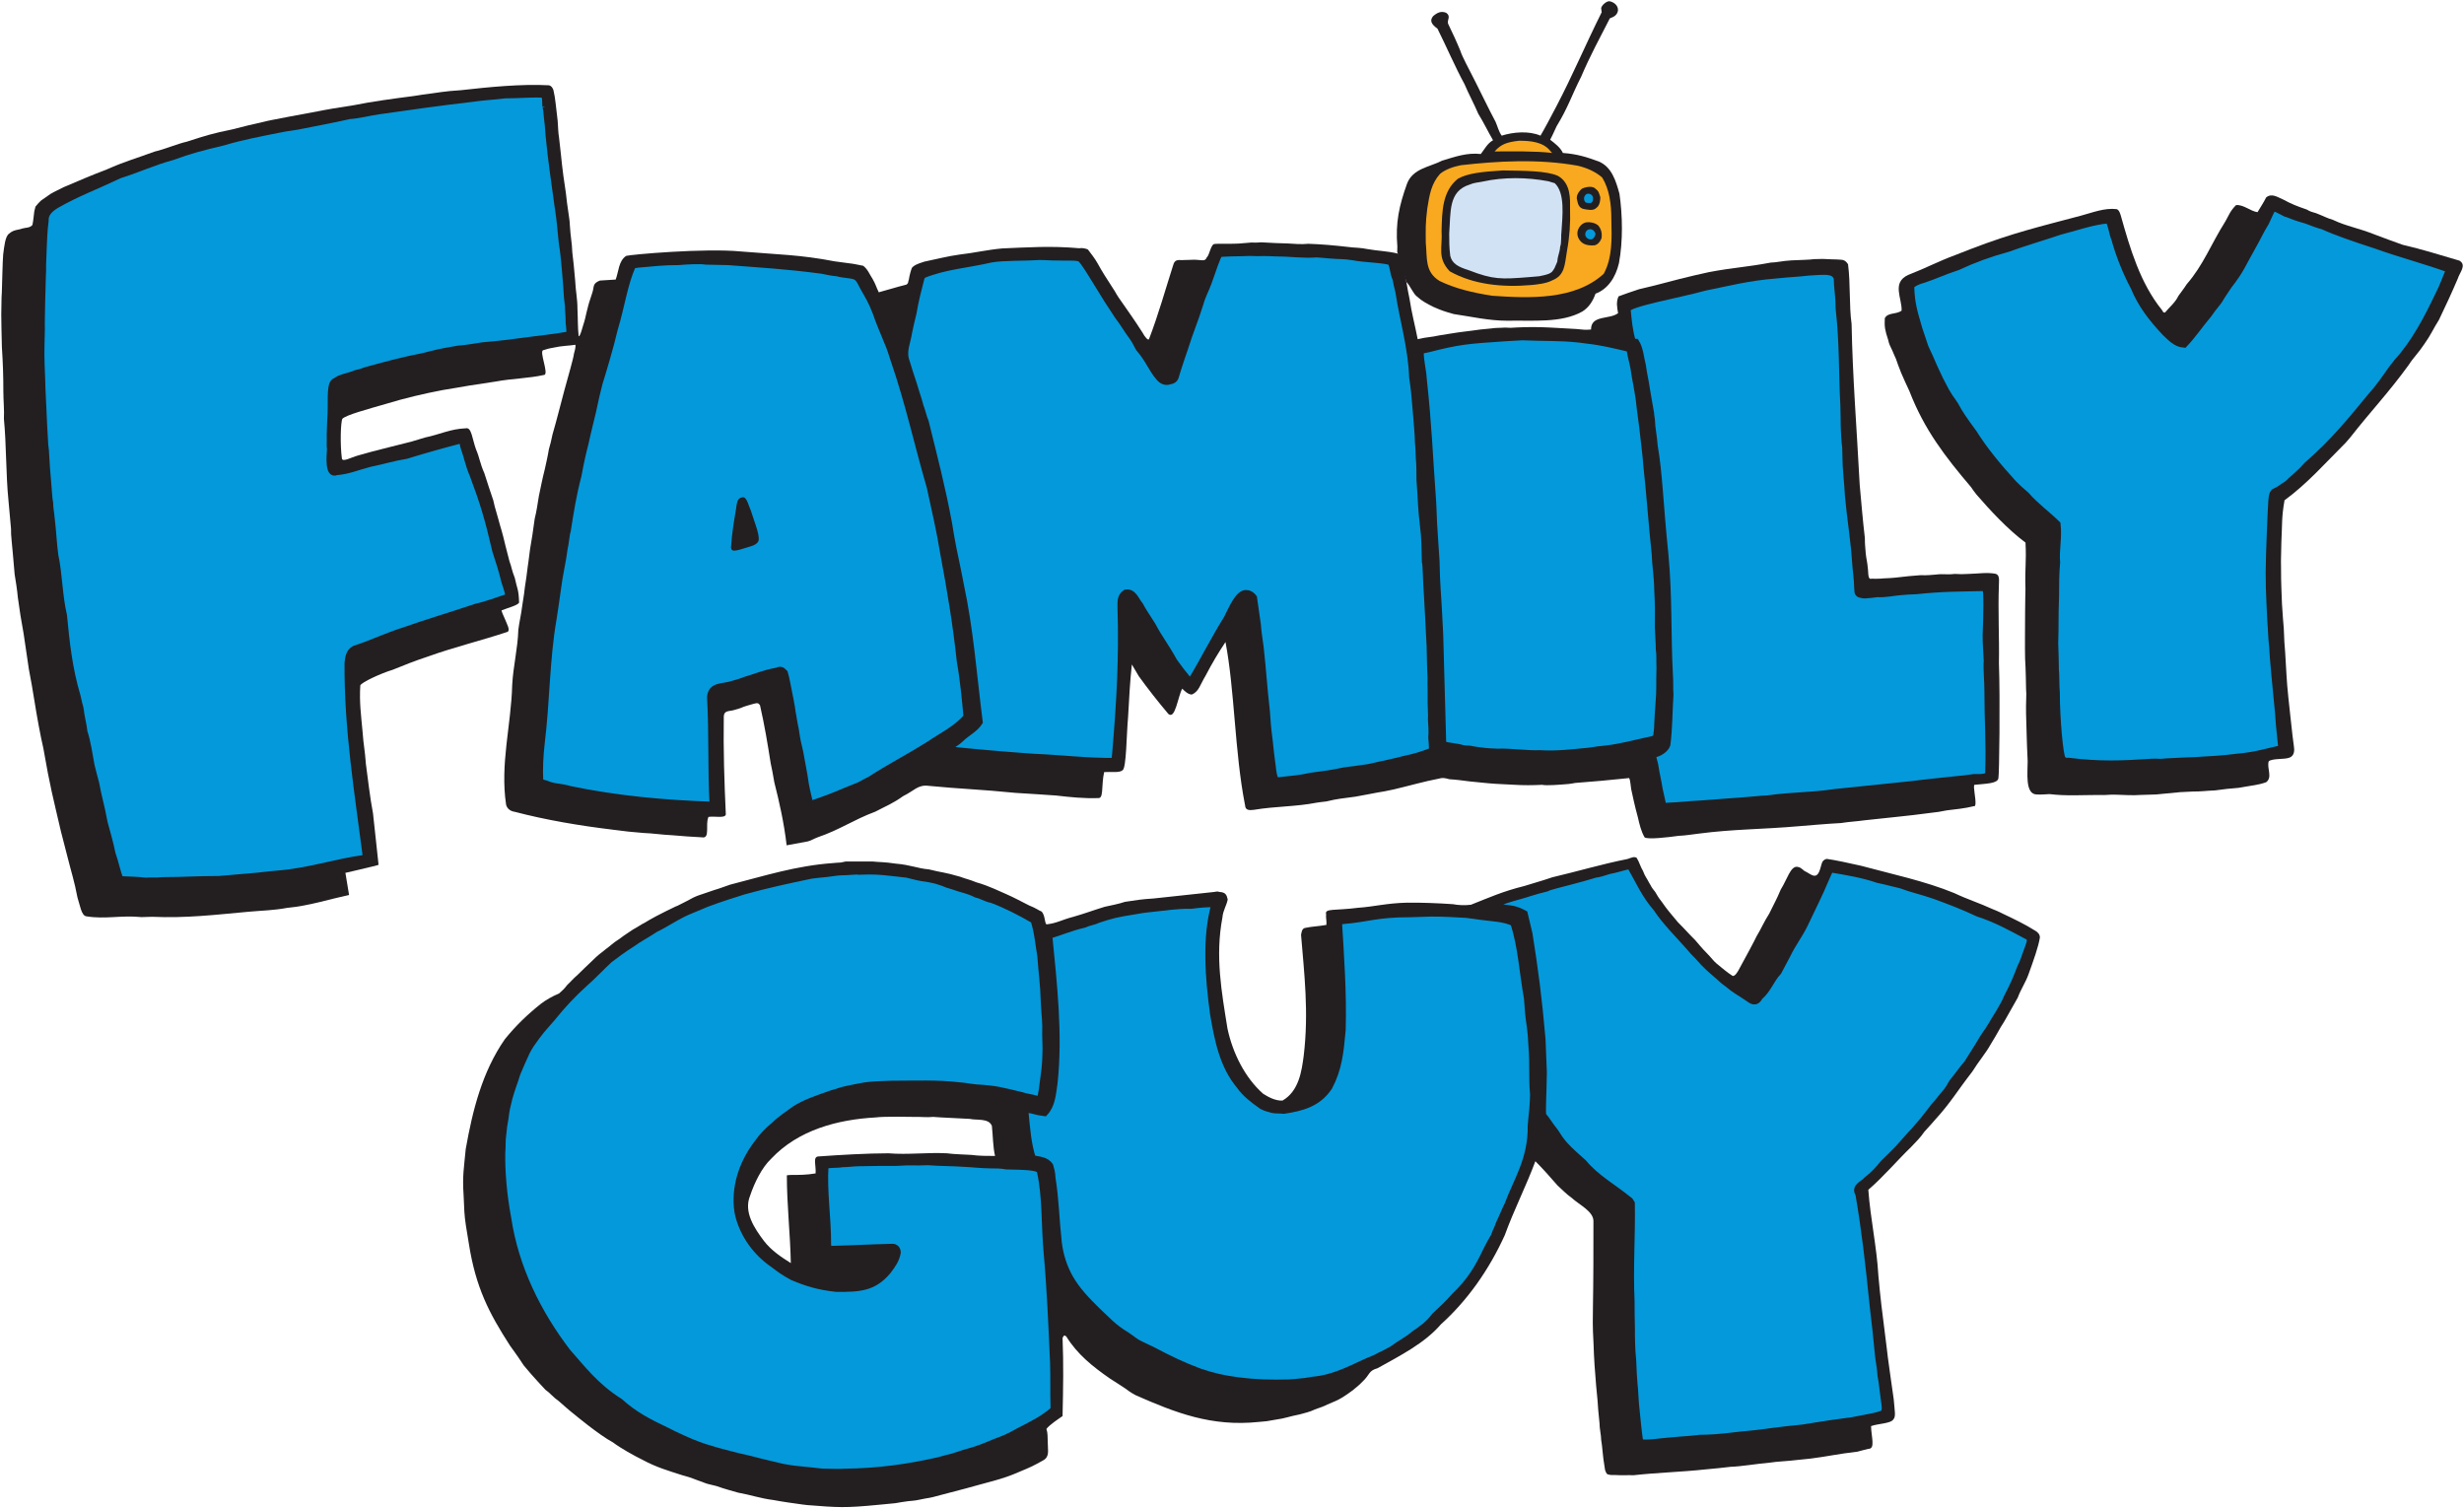 <svg height="612.143" width="1000" xmlns="http://www.w3.org/2000/svg"><path d="m0 0c-.128 1.104-.357 2.085-.583 2.983-.061.377-.124.68-.171.897-.145.917-.291 1.81-.507 2.753-.072.096-.105.123-.29.071-.224-.054-.164-.054-.345-.099l-.138-.045c-.239-.106-.224-.076-.45-.152-.211-.074-.492.007-.492-.332-.024-1.569.025-3.066.096-4.61-.026-.202-.53-.074-.821-.121-.168-.362.101-1.047-.315-.966-.409.022-.958.055-1.425.1-.408.015-.949.095-1.329.105-.579.048-.89.076-1.469.157-1.594.193-3.163.459-4.636.845-.192.023-.363.144-.41.338-.29 1.932.241 3.766.289 5.674.049.893.266 1.738.29 2.608.048.386.127.669.192 1.183.055.346.116.743.116.815.076.453.076.543.136.981 0 0 .06.406.111.836.095.579.13.749.22 1.442.091.362.136.693.197 1.072.075.347.166.829.287 1.297.047.217.134.589.188.922.068.239.113.406.171.7.217.747.334 1.245.562 2.091.166.603.452 1.602.452 1.723.023.097.096.314.071.435-.312-.05-.645-.045-1.038-.136-.272-.046-.314-.073-.482-.12-.211-.032.271-1.118.048-1.17-.749-.168-1.556-.174-2.293-.314-.822-.12-1.74-.265-2.537-.408-.892-.171-1.753-.372-2.679-.654-.853-.247-1.866-.518-2.052-.7-.085-.15-.114-1.236-.025-1.883.032-.184.409.042.773.145.725.218 2.246.577 2.512.652l.655.197c.7.144 1.191.407 1.932.436.27.061.301-.512.478-.994.17-.388.185-.665.396-1.133.166-.528.256-.784.423-1.283.045-.227.058-.252.226-.845.165-.614.165-.521.356-1.327 0 0 .123-.478.187-.726.092-.225.105-.421.248-.772.115-.54.185-.534.205-1.158.009-.133-.615-.29-.833-.387.048-.172.078-.202.139-.353.12-.301.286-.573.15-.661-1.229-.41-2.534-.724-3.741-1.159-.664-.218-1.148-.414-1.706-.64-.555-.168-1.464-.588-1.529-.737-.049-.82.035-1.376.11-2.219.045-.636.105-.801.155-1.498.097-.725.194-1.593.337-2.343.072-.724.191-1.691.263-2.438l-.165-.049-1.328-.314-.077-.015.173-1.048c-.99-.216-1.896-.515-2.933-.612-.654-.121-1.133-.121-1.823-.183-1.594-.144-2.933-.311-4.577-.239l-.498-.015c-.965.096-1.711-.109-2.603.036-.247.024-.308.538-.429.899-.145.773-.29 1.191-.483 1.962l-.303 1.178c-.385 1.666-.496 2.02-.829 3.925-.136.572-.318 1.583-.419 2.226-.11.669-.139.851-.267 1.52.002-.005-.174 1.171-.249 1.685-.166.965-.137.739-.272 1.704-.031.364-.106.816-.152 1.102-.135 1.648-.18 1.789-.171 2.149-.041.507-.1 1.065-.122 1.352-.121 1.183-.095 2.631-.215 3.863.023.386-.026.894-.026 1.279 0 .774-.021 1.354-.069 2.102-.015.83-.03 1.025-.03 1.554.015.362 0 .724.027 1.053.018.457.033 1.437.063 1.784.049.363.091.876.287.996.211.196.447.166.616.239.17.048.362.023.483.169.048.24.048.341.088.644l.056.225c.105.137.17.192.266.289l.444.31c.24.141.321.162.619.319.676.289 1.351.579 2.052.844.87.387 1.352.507 2.269.846.436.096 1.083.371 1.517.467.893.289 1.213.39 2.154.582.383.101 1.154.291 1.508.363.122.048 2.162.422 2.548.494.23.049.35.065.667.124.393.06.589.092 1.042.166.815.167 1.889.314 2.831.434l.413.064c.739.092 1.005.163 1.825.212 1.281.144 2.855.303 4.158.232.121-.025.195-.143.218-.241.097-.411.105-.715.198-1.44.018-.272.035-.667.059-.739.17-1.45.115-1.261.331-2.686.06-.633.182-1.238.182-1.449.042-.707.103-.83.122-1.358.047-.363.089-.801.135-1.328.024-.531.109-.851.109-1.358.023-.435.009-.848.056-1.283.061-.03.137.257.212.513.091.256.127.476.152.572.072.315.134.515.134.515.05.144.077.242.152.467.096.29-.006.423.355.567l.749.048c.145.388.134.879.495 1.12.182.061 3.706.378 5.446.209 1.714-.144 2.805-.151 4.424-.466l.669-.09c.242-.024.422-.071.689-.121.218-.168.302-.41.446-.627.157-.277.157-.358.29-.628.459.121.772.23 1.304.362.121.073.072.146.121.241.027.2.097.436.144.556.094.112.215.173.58.29.6.124 1.134.265 1.689.339.653.071 1.266.221 2.006.289 1.182.048 2.292.13 3.65.009.121.025.312-.011.409-.06.15-.195.335-.432.456-.65.233-.424.406-.686.82-1.328.098-.179.203-.345.488-.739.287-.422.348-.482.815-1.207.121-.227.271-.393.314-.323.46 1.207.75 2.269 1.136 3.476.09.377.332.243.498.272.226 0 .377.015.497.015.333 0 .529-.105.599.1.144.146.144.435.314.628.099.043.279.021.687.027.453 0 .61.012 1.132.061 0 0 .197-.016.45.009.651-.039.756-.039 1.255-.054.271-.016.642-.052.981-.016.653-.025 1.102-.06 2.085-.172 0 0 .482-.024.676-.073.532-.096.967-.096 1.472-.218l.158-.216c.181-.574.316-1.599.399-1.931.096-.652.265-1.28.386-1.908.226.052.377.082.754.128.074.023.409.074.693.12.726.12.779.104 1.524.211l.47.046c.362.047.357.02.694.045.242-.016.287-.016.549.005.483.025 1.015.025 1.522 0 .584-.036.75-.036 1.302-.072.323-.024.383-.055.7-.024 0 .701.869.459 1.282.773-.05.289-.099.53.022.797.339.119.523.195.965.336 1.065.243 1.599.418 2.636.659l.68.152c1.135.216 1.768.234 2.926.452.243 0 .58.085.982.105.363.015.963.033 1.059.058.285.003.359.017.653 0 .176-.012.312-.012.387-.012.271-.031.41.036.579-.23.121-.941.047-1.979.168-2.825.049-2.558.242-4.902.385-7.629.088-.966.147-1.69.244-2.511-.003-.325.026-.461.042-.735.022-.24.074-.377.105-.754.016-.406.057-.464.166-.437.135 0 .38-.009.572.016.454.015.665.045 1.193.105l.543.045c.132 0 .257-.016.741.03.386.048.503-.018.889.031.302-.016.332-.016.664 0 .498.015.855.081 1.266.008.215-.048.168-.314.168-.482-.05-1.353.023-2.512 0-3.743.061-1.714.016-5.289-.024-5.456-.036-.257-.579-.257-1.134-.314-.079-.063.071-.628.047-.918l-.021-.082c-.558-.136-.89-.15-1.343-.211-.362-.075-.407-.075-.761-.118-1.125-.154-2.055-.228-3.116-.35-.424-.06-.664-.06-1.134-.132-.554-.025-1.954-.146-1.954-.146-1.819-.159-3.11-.137-4.775-.354-.377-.045-.635-.093-.947-.104-.508-.072-1.483-.184-1.618-.072-.169.29-.245.631-.317.944-.172.627-.227.936-.319 1.344-.045.348-.058.573-.15.513-.916-.097-1.587-.155-2.503-.226-.229-.046-.379-.06-.651-.076 0 0-.72-.061-.914-.012-.46-.024-.892-.024-1.279 0-.417.028-.603.023-.918.047-.41.025-.752.07-1.25.116-.386.048-.561.077-.947.102-.229.063-.319.079-.507.025-.651-.122-1.401-.339-2.124-.508-.375-.086-.512-.103-.768-.147-.361-.062-.603-.122-1.041-.195-.675-.098-.786-.084-1.387-.228-.182-.015-.227-.031-.451-.057-.99-.194-1.956-.169-2.97-.338-.047 0-.265-.049-.362.047-.072.073-.047.145-.072.218-.484 2.488-.484 5.432-.917 7.679-.339-.507-.616-.97-.948-1.603-.258-.423-.308-.74-.646-.884-.184.009-.335.16-.456.28-.212-.408-.332-1.479-.655-1.198-.507.604-.965 1.183-1.4 1.787l-.329.557c-.091-.844-.12-1.463-.179-2.49-.078-.859-.078-2.399-.258-2.518-.152-.137-.539-.064-.875-.089-.073-.313-.073-.652-.098-.917-.023-.234-.068-.323-.193-.314-.676-.025-1.352.048-1.979.121-.704.052-.991.065-1.925.125-1.661.167-2.64.188-4.113.333-.506.072-.702-.242-1.206-.483-.506-.361-.809-.468-1.322-.739-1.038-.386-1.672-.854-2.735-1.216-.177-.067-.346-.17-.465-.193z" fill="#231f20" transform="matrix(8.57 0 0 -8.57 319.251 343.056)"/><path d="m0 0c.047-.144.045-.229.072-.506.033-.266.049-.388.078-.839.121-1.28.261-2.107.429-3.386 0 0 .069-.417.114-.87.033-.392.104-1.062.127-1.135.056-.405.071-.676.101-.963 0 0 .045-.543.069-.823.02-.474.036-.553.081-.943 0-.27.032-.391.032-.768.029-.272.074-.575-.041-.583-.806-.142-1.378-.187-2.132-.292-.75-.097-1.013-.137-1.924-.216-.582-.086-.673-.116-1.186-.161-.857-.149-.963-.176-1.615-.345-.99-.193-1.509-.336-2.732-.668-.256-.106-.352-.103-.497-.15-.289-.122-.423-.122-.74-.243l-.256-.15c-.222-.186-.106-1.087-.169-1.783-.012-.36-.012-.435-.024-.725.012-.313-.014-.482.012-.675-.026-.363-.09-1.238.278-1.064.579.05.929.218 1.569.388.604.12 1.135.289 1.74.385.868.266 1.712.506 2.558.724.103.02.135-.102.161-.268.05-.193.122-.347.199-.649.073-.257.163-.54.235-.684.507-1.353.73-2.092 1.091-3.647.197-.618.258-.77.437-1.479.077-.24.244-.693.147-.71-.508-.168-1.015-.361-1.546-.482-1.063-.361-2.294-.725-3.38-1.109-.846-.267-1.52-.606-2.343-.87-.241-.122-.289-.386-.314-.653-.024-3.138.486-6.224.874-9.244l-.052-.002c-1.522-.218-2.662-.631-4.159-.752-.198-.019-.624-.053-.911-.095-.749-.071-1.217-.101-1.865-.161-1.039 0-1.709-.054-2.675-.054-.345-.038-.531 0-.796-.025-.362.048-.773.048-1.207.072-.147.337-.242.851-.378 1.212-.137.652-.242.968-.377 1.48-.157.848-.272 1.162-.403 1.872-.111.393-.14.543-.218.845-.097.506-.17 1.087-.339 1.592-.021.218-.052.339-.097.581-.072.313-.049.459-.145.748l-.081.352c-.387 1.305-.522 2.546-.643 3.825-.218.918-.218 1.955-.41 2.849-.072.507-.094 1.1-.169 1.715-.031.365-.076.5-.076.757-.047.193-.066.743-.09.936-.073.774-.052.672-.101 1.372-.005.272-.05.408-.05.605-.048.797-.046.799-.075 1.478 0 .097-.061 1.103-.061 1.464-.049 1.19-.045 1.116-.016 2.369-.011.374.014.946.016 1.389.014.345.015.543.029 1.071.016.226.016.377.014.63l.032.849c.024.386.015.634.087 1.205-.023.361.242.579.509.747 1.013.579 1.804.855 3.011 1.428.996.317 1.554.603 2.491.86.835.305 1.447.469 2.412.695.907.272 1.742.422 2.563.59.306.059.517.104.96.162 1.087.218 1.369.258 2.454.5.467.029.876.151 1.44.232 1.497.217 2.897.411 4.346.58.658.093.96.093 1.592.17.654 0 1.435.074 1.861.023.072-.17.056-.234.072-.58" fill="#0499db" transform="matrix(8.57 0 0 -8.57 221.528 43.284)"/><path d="m0 0c.047-.144.045-.229.072-.506.033-.266.049-.388.078-.839.121-1.28.261-2.107.429-3.386 0 0 .069-.417.114-.87.033-.392.104-1.062.127-1.135.056-.405.071-.676.101-.963 0 0 .045-.543.069-.823.02-.474.036-.553.081-.943 0-.27.032-.391.032-.768.029-.272.074-.575-.041-.583-.806-.142-1.378-.187-2.132-.292-.75-.097-1.013-.137-1.924-.216-.582-.086-.673-.116-1.186-.161-.857-.149-.963-.176-1.615-.345-.99-.193-1.509-.336-2.732-.668-.256-.106-.352-.103-.497-.15-.289-.122-.423-.122-.74-.243l-.256-.15c-.222-.186-.106-1.087-.169-1.783-.012-.36-.012-.435-.024-.725.012-.313-.014-.482.012-.675-.026-.363-.09-1.238.278-1.064.579.05.929.218 1.569.388.604.12 1.135.289 1.74.385.868.266 1.712.506 2.558.724.103.02.135-.102.161-.268.05-.193.122-.347.199-.649.073-.257.163-.54.235-.684.507-1.353.73-2.092 1.091-3.647.197-.618.258-.77.437-1.479.077-.24.244-.693.147-.71-.508-.168-1.015-.361-1.546-.482-1.063-.361-2.294-.725-3.38-1.109-.846-.267-1.52-.606-2.343-.87-.241-.122-.289-.386-.314-.653-.024-3.138.486-6.224.874-9.244l-.052-.002c-1.522-.218-2.662-.631-4.159-.752-.198-.019-.624-.053-.911-.095-.749-.071-1.217-.101-1.865-.161-1.039 0-1.709-.054-2.675-.054-.345-.038-.531 0-.796-.025-.362.048-.773.048-1.207.072-.147.337-.242.851-.378 1.212-.137.652-.242.968-.377 1.48-.157.848-.272 1.162-.403 1.872-.111.393-.14.543-.218.845-.097.506-.17 1.087-.339 1.592-.021.218-.052.339-.097.581-.072.313-.049.459-.145.748l-.081.352c-.387 1.305-.522 2.546-.643 3.825-.218.918-.218 1.955-.41 2.849-.072.507-.094 1.1-.169 1.715-.031.365-.076.5-.076.757-.047.193-.066.743-.09.936-.073.774-.052.672-.101 1.372-.005.272-.05.408-.05.605-.048.797-.046.799-.075 1.478 0 .097-.061 1.103-.061 1.464-.049 1.19-.045 1.116-.016 2.369-.011.374.014.946.016 1.389.014.345.015.543.029 1.071.016.226.016.377.014.63l.032.849c.024.386.015.634.087 1.205-.023.361.242.579.509.747 1.013.579 1.804.855 3.011 1.428.996.317 1.554.603 2.491.86.835.305 1.447.469 2.412.695.907.272 1.742.422 2.563.59.306.059.517.104.96.162 1.087.218 1.369.258 2.454.5.467.029.876.151 1.44.232 1.497.217 2.897.411 4.346.58.658.093.96.093 1.592.17.654 0 1.435.074 1.861.023.072-.17.056-.234.072-.58z" fill="none" stroke="#231f20" stroke-width=".329" transform="matrix(8.57 0 0 -8.57 221.528 43.284)"/><path d="m0 0c.144-.1.289-.122.436-.171.342-.133.525-.238.793-.314.667-.317 1.15-.362 2.055-.723.543-.197.821-.314 1.254-.46.943-.217 1.794-.492 2.681-.748.365-.211 0-.58-.073-.846-.289-.676-.579-1.302-.893-1.955-.298-.473-.374-.7-.7-1.158-.276-.418-.53-.653-.725-.968-.94-1.303-1.825-2.226-2.767-3.433l-.225-.261c-.942-.941-1.836-1.955-2.898-2.728-.146-.821-.105-1.131-.15-1.99 0-.332-.029-.885-.016-1.118 0-1.025.03-1.176.045-1.796.016-.301.03-.467.049-.72.072-.698.028-.773.102-1.574.06-.891.06-1.281.15-2.128.073-.737.121-1.07.197-1.809.014-.181.075-.499.081-.67-.006-.463-.383-.418-.729-.448-.243-.015-.409-.044-.479-.109-.096-.337.194-.748-.119-.989-.41-.145-.61-.139-1.303-.266-.339-.025-.797-.072-1.112-.121-.534-.024-.626-.055-1.077-.055l-.575-.028c-.507-.05-.588-.06-1.148-.11-.344-.012-.405-.012-.773-.024-.242-.023-.764-.004-1.082.012-.422.017-.422-.03-.875-.012-.77 0-1.511-.055-2.308.041-.255-.012-.406-.029-.613-.017-.565.005-.426 1.059-.429 1.573-.055 1.177-.042 1.276-.076 2.263-.013.574.031.86 0 1.163 0 0-.013.98-.045 1.418-.015.512 0 1.66 0 2.233 0 .406.016 1.071.016 1.071-.031 1.102.052 1.242.003 2.206-.845.628-1.691 1.547-2.317 2.27-.13.157-.162.218-.267.363-1.23 1.448-2.211 2.723-2.911 4.533-.166.347-.256.558-.395.874-.164.423-.148.377-.243.654-.071.177-.102.207-.168.386-.114.245-.159.305-.206.53-.144.434-.18.604-.157 1.014.145.29.556.17.797.363.024.58-.484 1.327.313 1.689.869.338 1.402.635 2.247.948l.739.288c1.961.754 3.268 1.058 5.176 1.565.554.146 1.135.387 1.715.313.121-.046.168-.239.192-.313.434-1.545.918-3.187 1.931-4.442.085-.097.04-.142.159-.142.196.241.494.48.638.794.087.127.27.353.391.549.797.918 1.131 1.865 1.831 2.976.188.328.219.48.508.772.361.025.675-.289 1.014-.337.144.24.289.458.41.699.265.217.537.011.797-.096.418-.225.66-.318 1.134-.481" fill="#231f20" transform="matrix(8.57 0 0 -8.57 936.262 85.064)"/><path d="m0 0c.433-.168.59-.233 1.025-.354.256-.105.664-.247.787-.271.632-.288 1.469-.576 2.534-.922 1.135-.408 2.341-.723 3.476-1.133-.193-.435-.314-.821-.532-1.232-.529-1.111-1.134-2.27-1.955-3.163-.085-.099-.085-.13-.192-.241-.315-.434-.629-.917-.966-1.281-1.015-1.229-1.802-2.226-3.107-3.361-.145-.169-.299-.322-.466-.468l-.171-.154c-.193-.145-.162-.207-.478-.389-.226-.166-.271-.181-.453-.271-.122-.133-.106-.439-.167-1.66l-.045-1.253c-.045-1.327 0-1.901.057-3.163.049-.564.022-.588.093-1.289.014-.422.167-1.991.221-2.525.052-.538.068-.674.097-1.141 0 0 .045-.483.096-.936.025-.182-.025-.146-.072-.192-.339-.074-.651-.147-.94-.218-.216-.059-.802-.149-1.06-.164-.878-.106-1.057-.106-2.067-.166l-.303-.009c-.411-.024-.584-.032-1.026-.051-.296-.041-.408 0-.664-.015-1.449-.097-2.49-.136-3.94.045-.179-.015-.285.03-.309.118-.113.109-.279 1.874-.279 3.126-.029.243-.02.981-.045 1.102 0 .272-.015.83-.031 1.236.031 1.028 0 1.133.04 2.239 0 .554 0 1.013.05 1.593-.05.627.097 1.159.022 1.811-.435.434-1.012.845-1.472 1.375-.299.258-.42.363-.604.556-.725.797-1.351 1.546-1.883 2.39-.135.178-.528.721-.709 1.024-.265.507-.324.476-.588.935-.099.185-.227.423-.287.544 0 0-.183.392-.289.617-.168.388-.223.514-.421.937-.137.393-.182.559-.288.859-.215.749-.363 1.168-.388 1.99-.033.109.252.275.599.365.581.193.892.361 1.623.601.773.362 1.487.622 2.362.862.603.227 2.053.665 2.475.815.784.197 1.513.472 2.308.543.145-.217.171-.602.292-.893.218-.797.554-1.618.915-2.293.34-.822.822-1.449 1.476-2.149.239-.218.504-.532.892-.555.434.458.667.835 1.158 1.423.247.363.418.528.508.677.148.26.362.547.433.667.604.774.66 1.029 1.118 1.826.227.393.393.77.646 1.177.139.286.229.528.337.677.151.018.241-.059.557-.218" fill="#0499db" transform="matrix(8.57 0 0 -8.57 927.164 86.32)"/><path d="m0 0c.433-.168.59-.233 1.025-.354.256-.105.664-.247.787-.271.632-.288 1.469-.576 2.534-.922 1.135-.408 2.341-.723 3.476-1.133-.193-.435-.314-.821-.532-1.232-.529-1.111-1.134-2.27-1.955-3.163-.085-.099-.085-.13-.192-.241-.315-.434-.629-.917-.966-1.281-1.015-1.229-1.802-2.226-3.107-3.361-.145-.169-.299-.322-.466-.468l-.171-.154c-.193-.145-.162-.207-.478-.389-.226-.166-.271-.181-.453-.271-.122-.133-.106-.439-.167-1.66l-.045-1.253c-.045-1.327 0-1.901.057-3.163.049-.564.022-.588.093-1.289.014-.422.167-1.991.221-2.525.052-.538.068-.674.097-1.141 0 0 .045-.483.096-.936.025-.182-.025-.146-.072-.192-.339-.074-.651-.147-.94-.218-.216-.059-.802-.149-1.06-.164-.878-.106-1.057-.106-2.067-.166l-.303-.009c-.411-.024-.584-.032-1.026-.051-.296-.041-.408 0-.664-.015-1.449-.097-2.49-.136-3.94.045-.179-.015-.285.03-.309.118-.113.109-.279 1.874-.279 3.126-.029.243-.02.981-.045 1.102 0 .272-.015.83-.031 1.236.031 1.028 0 1.133.04 2.239 0 .554 0 1.013.05 1.593-.05.627.097 1.159.022 1.811-.435.434-1.012.845-1.472 1.375-.299.258-.42.363-.604.556-.725.797-1.351 1.546-1.883 2.39-.135.178-.528.721-.709 1.024-.265.507-.324.476-.588.935-.099.185-.227.423-.287.544 0 0-.183.392-.289.617-.168.388-.223.514-.421.937-.137.393-.182.559-.288.859-.215.749-.363 1.168-.388 1.99-.033.109.252.275.599.365.581.193.892.361 1.623.601.773.362 1.487.622 2.362.862.603.227 2.053.665 2.475.815.784.197 1.513.472 2.308.543.145-.217.171-.602.292-.893.218-.797.554-1.618.915-2.293.34-.822.822-1.449 1.476-2.149.239-.218.504-.532.892-.555.434.458.667.835 1.158 1.423.247.363.418.528.508.677.148.26.362.547.433.667.604.774.66 1.029 1.118 1.826.227.393.393.77.646 1.177.139.286.229.528.337.677.151.018.241-.059.557-.218z" fill="none" stroke="#231f20" stroke-width=".329" transform="matrix(8.57 0 0 -8.57 927.164 86.32)"/><path d="m0 0c.7 0 1.21-.094 1.888-.045.096 0 .361-.03.631-.051.423-.04.655-.011 1.088-.085.514-.105 1.6-.12 1.809-.252.144-.364.083-.465.23-.803.044-.227.06-.332.131-.598.194-1.305.604-2.632.652-4.057.092-.582.092-.748.152-1.368.029-.391.061-.754.09-1.099.016-.303.029-.303.029-.559.031-.332.031-.424.043-.765.033-.368.033-.654.033-1.047.073-.99.061-1.349.182-2.338.047-.29.063-1.012.074-1.555.05-.12.047-1.041.099-1.604.022-.433.067-1.172.098-1.867.023-.434.037-.531.045-1.298 0-.241.016-.437.026-.721.004-.289-.01-.35.004-.62v-.544c0-.272.031-.575.015-.801.016-.301.043-.564.016-.874 0-.121.061-.518.012-.638-.579-.217-.752-.268-1.369-.404-.393-.106-.586-.136-.892-.212-.267-.045-.512-.12-.77-.166-.193-.023-.709-.106-1.115-.15-.676-.144-.885-.16-1.585-.256-.556-.121-.846-.136-1.509-.211-.166-.031-.166 0-.197.071-.12.267-.105.532-.168.918-.073.534-.086.824-.133 1.139-.046.34-.076.754-.105 1.175-.146 1.28-.149 1.694-.294 3.022-.068.511-.099.631-.13 1.053-.072.532-.11.758-.184 1.288-.072.096-.194.194-.315.194-.391.073-.718-.768-.934-1.18-.664-1.071-1.117-2.007-1.721-2.997-.072-.024-.135.1-.271.266-.238.283-.301.393-.528.693-.453.815-.664 1.028-1.025 1.706-.246.383-.228.362-.396.619-.119.18-.074.135-.194.337-.193.218-.313.653-.677.58-.24-.168-.217-.41-.217-.676.073-2.414-.041-4.422-.252-6.911l-.037-.381c-1.256-.023-2.584.145-3.84.193-1.4.098-2.776.217-4.152.363.17.168.482.314.676.507.29.29.676.458.893.797-.29 2.294-.434 4.346-.893 6.495l-.117.597c-.169.798-.318 1.498-.438 2.294-.339 1.81-.675 3.071-1.11 4.835-.097.217-.151.507-.247.748-.07.256-.092.333-.182.604-.193.652-.272.822-.465 1.472-.193.508.027.867.121 1.474.072.313.103.495.194.84.096.581.24 1.138.385 1.695l.073.12c1.062.434 2.102.486 3.238.752.604.105 1.567.069 2.291.118.305.002.502-.027.941-.024.36-.019.737.026.965-.049.164-.045.692-.98 1.326-1.991.166-.243.302-.469.484-.74.314-.41.363-.552.702-1.011.157-.227.173-.301.293-.512.509-.6.595-.97.962-1.396.121-.144.291-.241.484-.169.314.048.259.206.38.538.105.317.182.573.332.995.265.846.471 1.292.736 2.137.097.363.265.652.386.99.206.555.418 1.264.532 1.353.081.064.966.047 1.449.072.459-.025.681.015 1.272-.025" fill="#0499db" transform="matrix(8.57 0 0 -8.57 518.203 102.674)"/><path d="m0 0c.7 0 1.21-.094 1.888-.045.096 0 .361-.03.631-.051.423-.04.655-.011 1.088-.085.514-.105 1.6-.12 1.809-.252.144-.364.083-.465.23-.803.044-.227.06-.332.131-.598.194-1.305.604-2.632.652-4.057.092-.582.092-.748.152-1.368.029-.391.061-.754.09-1.099.016-.303.029-.303.029-.559.031-.332.031-.424.043-.765.033-.368.033-.654.033-1.047.073-.99.061-1.349.182-2.338.047-.29.063-1.012.074-1.555.05-.12.047-1.041.099-1.604.022-.433.067-1.172.098-1.867.023-.434.037-.531.045-1.298 0-.241.016-.437.026-.721.004-.289-.01-.35.004-.62v-.544c0-.272.031-.575.015-.801.016-.301.043-.564.016-.874 0-.121.061-.518.012-.638-.579-.217-.752-.268-1.369-.404-.393-.106-.586-.136-.892-.212-.267-.045-.512-.12-.77-.166-.193-.023-.709-.106-1.115-.15-.676-.144-.885-.16-1.585-.256-.556-.121-.846-.136-1.509-.211-.166-.031-.166 0-.197.071-.12.267-.105.532-.168.918-.073.534-.086.824-.133 1.139-.046.34-.076.754-.105 1.175-.146 1.28-.149 1.694-.294 3.022-.068.511-.099.631-.13 1.053-.072.532-.11.758-.184 1.288-.072.096-.194.194-.315.194-.391.073-.718-.768-.934-1.18-.664-1.071-1.117-2.007-1.721-2.997-.072-.024-.135.1-.271.266-.238.283-.301.393-.528.693-.453.815-.664 1.028-1.025 1.706-.246.383-.228.362-.396.619-.119.18-.074.135-.194.337-.193.218-.313.653-.677.58-.24-.168-.217-.41-.217-.676.073-2.414-.041-4.422-.252-6.911l-.037-.381c-1.256-.023-2.584.145-3.84.193-1.4.098-2.776.217-4.152.363.17.168.482.314.676.507.29.29.676.458.893.797-.29 2.294-.434 4.346-.893 6.495l-.117.597c-.169.798-.318 1.498-.438 2.294-.339 1.81-.675 3.071-1.11 4.835-.097.217-.151.507-.247.748-.07.256-.092.333-.182.604-.193.652-.272.822-.465 1.472-.193.508.027.867.121 1.474.072.313.103.495.194.84.096.581.24 1.138.385 1.695l.073.12c1.062.434 2.102.486 3.238.752.604.105 1.567.069 2.291.118.305.002.502-.027.941-.024.36-.019.737.026.965-.049.164-.045.692-.98 1.326-1.991.166-.243.302-.469.484-.74.314-.41.363-.552.702-1.011.157-.227.173-.301.293-.512.509-.6.595-.97.962-1.396.121-.144.291-.241.484-.169.314.048.259.206.38.538.105.317.182.573.332.995.265.846.471 1.292.736 2.137.097.363.265.652.386.99.206.555.418 1.264.532 1.353.081.064.966.047 1.449.072.459-.025.681.015 1.272-.025z" fill="none" stroke="#231f20" stroke-width=".329" transform="matrix(8.57 0 0 -8.57 518.203 102.674)"/><path d="m0 0c1.544-.121 2.704-.178 4.441-.41.218-.048.459-.098.726-.121.144-.048.31-.06.479-.084.518-.061.499-.121.775-.64.218-.386.357-.597.568-1.141.182-.529.301-.785.568-1.442.157-.368.141-.385.29-.822.7-2.027 1.104-3.929 1.708-6.005.241-1.133.452-1.978.648-3.185.315-1.689.588-3.292.781-5.103.147-.797.243-1.812.315-2.609-.532-.602-1.183-.892-1.812-1.327-1.094-.679-1.804-1.026-2.785-1.66-.241-.108-.473-.271-.642-.319-.656-.253-1.048-.451-1.715-.677l-.483-.169c-.145.628-.187.716-.282 1.392-.06.301-.121.693-.2 1.094-.088.369-.137.556-.209 1.064-.075.331-.127.741-.15.814-.058.448-.045.257-.101.61-.11.537-.202 1.066-.265 1.255-.096.074-.117.203-.361.096-.691-.134-.935-.27-1.497-.433-.281-.109-.436-.145-.605-.193-.446-.157-.989-.025-1.039-.604.097-1.665.025-3.429.121-5.119-2.34.073-4.611.29-6.807.749-.363.121-.75.09-1.112.26-.096.023-.265.054-.289.174-.027.534 0 1.135.072 1.763.243 1.98.226 3.962.564 5.895.091.602.136.888.208 1.42.074.629.242 1.304.315 1.909.047.143.096.723.145.82.144.917.268 1.709.51 2.626.105.588.214 1.068.334 1.527.05.265.359 1.521.359 1.521.09.443.211.967.302 1.312.141.448.531 1.737.725 2.581.332 1.086.451 2.094.86 3.012.06.036.169.025.241.048.754.064 1.192.124 1.946.124.348.03 1 .07 1.29.021z" fill="#0499db" transform="matrix(8.57 0 0 -8.57 295.615 106.19)"/><path d="m0 0c1.544-.121 2.704-.178 4.441-.41.218-.048.459-.098.726-.121.144-.048.31-.06.479-.084.518-.061.499-.121.775-.64.218-.386.357-.597.568-1.141.182-.529.301-.785.568-1.442.157-.368.141-.385.29-.822.7-2.027 1.104-3.929 1.708-6.005.241-1.133.452-1.978.648-3.185.315-1.689.588-3.292.781-5.103.147-.797.243-1.812.315-2.609-.532-.602-1.183-.892-1.812-1.327-1.094-.679-1.804-1.026-2.785-1.66-.241-.108-.473-.271-.642-.319-.656-.253-1.048-.451-1.715-.677l-.483-.169c-.145.628-.187.716-.282 1.392-.06.301-.121.693-.2 1.094-.088.369-.137.556-.209 1.064-.075.331-.127.741-.15.814-.058.448-.045.257-.101.61-.11.537-.202 1.066-.265 1.255-.096.074-.117.203-.361.096-.691-.134-.935-.27-1.497-.433-.281-.109-.436-.145-.605-.193-.446-.157-.989-.025-1.039-.604.097-1.665.025-3.429.121-5.119-2.34.073-4.611.29-6.807.749-.363.121-.75.09-1.112.26-.096.023-.265.054-.289.174-.027.534 0 1.135.072 1.763.243 1.98.226 3.962.564 5.895.091.602.136.888.208 1.42.074.629.242 1.304.315 1.909.047.143.096.723.145.82.144.917.268 1.709.51 2.626.105.588.214 1.068.334 1.527.05.265.359 1.521.359 1.521.09.443.211.967.302 1.312.141.448.531 1.737.725 2.581.332 1.086.451 2.094.86 3.012.06.036.169.025.241.048.754.064 1.192.124 1.946.124.348.03 1 .07 1.29.021z" fill="none" stroke="#231f20" stroke-width=".329" transform="matrix(8.57 0 0 -8.57 295.615 106.19)"/><path d="m0 0c0-.433.086-.787.086-1.405.195-1.721.137-2.958.228-4.63.025-.773-.008-1.223.088-1.996l.009-.395c0-.651.081-1.129.121-1.908.097-1.062.268-2.052.337-3.113.025-.387.097-.869.097-1.183.024-.19-.023-.291.121-.339.267-.072.244-.017.462-.017.166.015.312.042.359.042.386-.025.75.072 1.112.096.295.028.415.028.717.043 1.269.135 2.106.125 3.288.151.093-.091.061-1.405.026-2.245 0-.533.022-.533.052-1.227-.03-.362.031-.965.031-1.404 0-1.52.087-2.416.038-3.865.007-.284-.313-.253-.687-.253-.409-.061-.559-.076-.891-.106-.438-.045-.574-.06-1.174-.124-.306-.026-.562-.072-.864-.102-1.448-.146-2.227-.237-3.677-.38-1.134-.171-1.982-.134-3.19-.3-.345-.015-.511-.046-.817-.064-.419-.042-1.822-.132-2.32-.177-.649-.03-.999-.087-1.585-.106-.106-.03-.227 0-.242.106l-.151.677c-.096.582-.121.586-.218 1.191-.069.289-.129.41-.083.486.265.023.593.238.663.456.098.723.098 1.641.145 2.366-.024.408 0 .568-.024.905-.106 1.963-.023 3.707-.218 5.759-.249 2.435-.274 3.804-.505 5.122-.031.438-.121.889-.121 1.082 0 .17-.05.339-.05.461-.101.525-.101.63-.192 1.109-.048.363-.144.749-.194 1.135-.096.386-.121.797-.314 1.111-.071 0-.121.024-.168.071v-.023c-.147.482-.193 1.014-.243 1.52.027.28 2.465.702 3.67 1.04 1.089.216 2.048.476 3.391.581.752.077.912.065 1.538.137l.481.029c.26 0 .747.073.868-.314" fill="#0499db" transform="matrix(8.57 0 0 -8.57 745.621 112.868)"/><path d="m0 0c0-.433.086-.787.086-1.405.195-1.721.137-2.958.228-4.63.025-.773-.008-1.223.088-1.996l.009-.395c0-.651.081-1.129.121-1.908.097-1.062.268-2.052.337-3.113.025-.387.097-.869.097-1.183.024-.19-.023-.291.121-.339.267-.072.244-.017.462-.017.166.015.312.042.359.042.386-.025.75.072 1.112.096.295.028.415.028.717.043 1.269.135 2.106.125 3.288.151.093-.091.061-1.405.026-2.245 0-.533.022-.533.052-1.227-.03-.362.031-.965.031-1.404 0-1.52.087-2.416.038-3.865.007-.284-.313-.253-.687-.253-.409-.061-.559-.076-.891-.106-.438-.045-.574-.06-1.174-.124-.306-.026-.562-.072-.864-.102-1.448-.146-2.227-.237-3.677-.38-1.134-.171-1.982-.134-3.19-.3-.345-.015-.511-.046-.817-.064-.419-.042-1.822-.132-2.32-.177-.649-.03-.999-.087-1.585-.106-.106-.03-.227 0-.242.106l-.151.677c-.096.582-.121.586-.218 1.191-.069.289-.129.41-.083.486.265.023.593.238.663.456.098.723.098 1.641.145 2.366-.024.408 0 .568-.024.905-.106 1.963-.023 3.707-.218 5.759-.249 2.435-.274 3.804-.505 5.122-.031.438-.121.889-.121 1.082 0 .17-.05.339-.05.461-.101.525-.101.63-.192 1.109-.048.363-.144.749-.194 1.135-.096.386-.121.797-.314 1.111-.071 0-.121.024-.168.071v-.023c-.147.482-.193 1.014-.243 1.52.027.28 2.465.702 3.67 1.04 1.089.216 2.048.476 3.391.581.752.077.912.065 1.538.137l.481.029c.26 0 .747.073.868-.314z" fill="none" stroke="#231f20" stroke-width=".329" transform="matrix(8.57 0 0 -8.57 745.621 112.868)"/><path d="m0 0 .397-.054c.676-.073 1.333-.23 2.034-.4.048-.433.177-.718.224-1.176.076-.437.137-.709.214-1.238.09-.845.118-.845.224-1.825.06-.575.103-.819.128-1.229.169-1.546.236-2.68.402-4.25.014-.513.114-1.067.121-1.704.045-.756.029-1.17.029-1.796.016-.407.045-.722.045-1.013.045-.316.016-.497.032-.874-.025-.796.013-1.055-.047-1.72 0-.025-.03-.4-.03-.422l-.029-.528c0-.291-.04-.442-.062-.66l-.18-.08c-.605-.122-1.224-.288-1.524-.333-.53-.12-.905-.116-1.486-.214-.772-.073-1.52-.17-2.316-.12-.676-.024-1.354.097-2.005.072-.072 0-.584.018-.849.067 0 0-.271.029-.482.075-.287.015-.287.015-.505.075-.431.09-.764.061-.772.243-.047 1.617-.079 2.922-.126 4.541l-.016.574c-.028.528-.028.498-.045.889-.049 1.039-.105 1.345-.128 2.59-.054.701-.069 1.108-.118 1.812-.012.503-.041.876-.041.97-.168 2.295-.202 3.593-.444 5.814-.023.435-.144.846-.144 1.279v.092l.361.075c1.464.377 1.872.407 3.698.529l.769.044c1.086-.048 1.706-.008 2.671-.105" fill="#0499db" transform="matrix(8.57 0 0 -8.57 640.683 137.584)"/><path d="m0 0 .397-.054c.676-.073 1.333-.23 2.034-.4.048-.433.177-.718.224-1.176.076-.437.137-.709.214-1.238.09-.845.118-.845.224-1.825.06-.575.103-.819.128-1.229.169-1.546.236-2.68.402-4.25.014-.513.114-1.067.121-1.704.045-.756.029-1.17.029-1.796.016-.407.045-.722.045-1.013.045-.316.016-.497.032-.874-.025-.796.013-1.055-.047-1.72 0-.025-.03-.4-.03-.422l-.029-.528c0-.291-.04-.442-.062-.66l-.18-.08c-.605-.122-1.224-.288-1.524-.333-.53-.12-.905-.116-1.486-.214-.772-.073-1.52-.17-2.316-.12-.676-.024-1.354.097-2.005.072-.072 0-.584.018-.849.067 0 0-.271.029-.482.075-.287.015-.287.015-.505.075-.431.09-.764.061-.772.243-.047 1.617-.079 2.922-.126 4.541l-.016.574c-.028.528-.028.498-.045.889-.049 1.039-.105 1.345-.128 2.59-.054.701-.069 1.108-.118 1.812-.012.503-.041.876-.041.97-.168 2.295-.202 3.593-.444 5.814-.023.435-.144.846-.144 1.279v.092l.361.075c1.464.377 1.872.407 3.698.529l.769.044c1.086-.048 1.706-.008 2.671-.105z" fill="none" stroke="#231f20" stroke-width=".329" transform="matrix(8.57 0 0 -8.57 640.683 137.584)"/><path d="m0 0c.192-.624.516-1.349.313-1.521-.121-.149-.354-.181-.824-.331-.362-.1-.403-.04-.429.09.046.697.143 1.255.24 1.834.049.33.055.516.309.552.203.041.294-.431.391-.624" fill="#231f20" transform="matrix(8.57 0 0 -8.57 304.713 207.168)"/><path d="m0 0c-.476.301-.999.55-1.523.799 0 0-.207.11-.501.224-.6.277-1.224.476-1.798.752-1.401.575-2.949.898-4.424 1.297-.55.126-1.246.275-1.625.326-.275-.074-.216-.271-.351-.599-.173-.4-.426-.095-.698.024-.182.148-.199.175-.35.2-.316.025-.473-.599-.774-1.075-.214-.508-.276-.586-.55-1.149-.227-.35-.399-.747-.599-1.073-.052-.125-.564-1.081-.782-1.472-.126-.25-.235-.406-.343-.402-.276.172-.5.375-.777.599-.123.099-.256.287-.458.489-.219.22-.313.344-.545.611-.377.375-.42.449-.819.848-.354.431-.482.557-.761.963-.171.218-.202.281-.312.469-.227.283-.142.202-.281.422-.125.25-.197.297-.296.57-.125.2-.175.426-.301.624-.123.076-.246.007-.433-.055-1.25-.249-2.39-.593-3.564-.867-.574-.195-.78-.24-1.326-.413-1.015-.252-1.648-.539-2.524-.886-.271-.037-.624-.023-.848.026-.725.05-1.501.079-2.175.072-.996-.024-1.575-.193-2.324-.242-1.094-.142-1.586-.02-1.514-.299-.016-.218.031-.28.015-.513-.485-.08-.626-.064-1.026-.145-.15-.051-.15-.224-.175-.325.151-1.85.373-3.654.126-5.724-.096-.726-.224-1.672-1.001-2.123-.348-.024-.72.193-.924.325-.849.75-1.436 1.91-1.686 3.087-.275 1.724-.589 3.411-.238 5.261.024.323.2.572.25.849-.05.224-.107.34-.387.356-.135.048-.172 0-.313-.007-.899-.1-1.824-.199-2.798-.301-.701-.048-.671-.062-1.371-.161-.265-.094-.719-.181-.954-.233-.575-.175-.898-.306-1.5-.479-.514-.131-.774-.3-1.223-.349-.135-.064-.076.432-.277.608-.098.025-.249.157-.576.28-.4.201-.71.373-1.109.548-.891.407-1.152.478-1.391.548-.418.167-.436.139-.77.265-.792.233-.838.186-1.475.348-.575.051-.847.212-1.597.276-.484.078-.867.071-1.077.099h-1.274l-.225-.048c-.219-.004-.204-.02-.376-.027-1.75-.126-3.223-.599-4.873-1.023-.375-.126-.468-.173-.735-.249-.761-.27-.801-.234-1.326-.532-.267-.126-.416-.225-.516-.251-.345-.171-.594-.282-.936-.467-.267-.14-.324-.183-.548-.313-.075-.026-.282-.173-.537-.311-.229-.157-.415-.268-.634-.439-.35-.221-.406-.313-.625-.468-.312-.236-.465-.369-.615-.519-.229-.216-.635-.605-.759-.731-.189-.156-.344-.348-.469-.454-.216-.272-.187-.217-.397-.416-.337-.145-.619-.302-.875-.5-.624-.498-1.174-1.023-1.699-1.674-1.074-1.549-1.525-3.373-1.849-5.197-.084-.913-.163-1.257-.1-2.192.031-.69.028-.899.108-1.424l.142-.873c.326-2.069.953-3.276 1.952-4.825.054-.081.331-.444.647-.932.415-.508 1.025-1.151 1.025-1.151.249-.173.327-.323.64-.544.249-.217.51-.453.709-.604 0 0 1.18-.987 1.851-1.346.375-.281.969-.611 1.407-.828.65-.351 1.207-.51 1.906-.735.421-.105.547-.188.921-.311.233-.095.262-.095.656-.189.434-.155.765-.233 1.031-.314.574-.101 1.073-.277 1.674-.351.341-.069.359-.056.699-.116.285-.034.595-.092.907-.123 1.455-.115 1.781-.142 3.374.013.359.031.793.076.793.076.269.05.3.05.612.096.375.033.375.033.812.126.297.047.36.063.775.178 0 0 .75.199 1.149.301.935.271 1.725.424 2.501.774.636.263.683.294 1.149.55.324.175.221.478.224.823-.018.31.009.445-.064.669.15.201.59.486.764.609.031 1.407.05 2.446 0 3.697.05.099.063.161.176.073.524-.847 1.248-1.423 2.073-1.997.344-.226.344-.211.699-.451.207-.148.238-.182.519-.337 1.876-.823 3.577-1.499 5.829-1.262.357.028.372.028.751.1.548.076.658.156 1.183.256.265.078.463.109.719.235.337.123.392.132.592.234.626.249.77.361 1.219.686.076.076.251.189.46.413.353.337.258.494.696.619 1.076.6 2.227 1.179 3.001 2.079 1.25 1.124 2.276 2.575 3.026 4.225.424 1.174 1.023 2.35 1.447 3.499.351-.351.726-.774 1.051-1.149.332-.299.384-.379.66-.579.375-.344 1.03-.64 1.039-1.098 0-1.423 0-2.772-.024-4.121 0-.593-.028-.669.031-1.746.015-.33.015-.548.045-.954.074-.95.081-1.109.143-1.688.016-.297.04-.555.092-1.061 0-.275.079-.574.079-.797.031-.25.047-.273.063-.515.031-.343.047-.437.121-.911.024-.052.05-.197.143-.213.151-.05.234-.016.582-.038.341.007.623 0 .623 0 1.217.132 2.25.15 3.402.275.61.059.657.059 1.198.124.505.014 1.191.139 1.881.2.301.051.795.063 1.293.126.9.074 1.396.188 2.22.311l.61.079c.25.076.202.047.519.135.338-.009.137.567.125 1.075.324.123.934.116 1.058.32.125.142.063.375.016.953 0 0-.328 2.28-.328 2.406-.249 1.969-.296 2.327-.398 3.443-.074 1.349-.377 2.696-.477 4.07.724.624 1.357 1.379 2.031 2.031.224.24.422.422.624.718.204.217.516.577.516.577.75.826.999 1.298 1.755 2.273.292.477.626.852.875 1.3.198.333.249.402.415.707.078.15.171.265.282.47.202.358.327.576.579 1.023.147.4.347.676.498 1.075.264.727.484 1.351.55 1.773 0 .15-.099.252-.225.326m-50.38-10.621c-.325.024-.775.024-1.151.076-.949.049-1.848-.076-2.772 0-1.001 0-2.301-.076-3.324-.15-.269-.016-.097-.438-.126-.802-.424-.074-.799-.074-1.225-.074l-.137-.016c0-1.398.164-2.808.188-4.157-.475.299-.925.599-1.275 1.051-.449.599-.974 1.374-.65 2.148.201.599.55 1.324 1 1.748 1.276 1.352 3.123 1.85 4.948 1.951.382.056 1.786.025 1.786.025.417.008.596-.032.938 0 .328-.032 1.41-.07 1.735-.095.324-.074.889.045 1.04-.33.05-.476.05-1.001.15-1.425-.349 0-.751 0-1.125.05" fill="#231f20" transform="matrix(8.57 0 0 -8.57 825.935 377.681)"/><path d="m0 0c.424-.651 1.059-1.267 1.56-1.841.143-.175.206-.238.392-.425.406-.468.633-.652.984-.953.172-.155.233-.218.446-.371.35-.301.523-.363.974-.676.142-.093.328-.28.526.075.401.35.524.801.875 1.176.15.298.276.498.425.799.251.526.598.974.825 1.45.38.813.678 1.373 1.023 2.199.09.221.126.275.2.424.75-.125 1.525-.251 2.249-.5.517-.109.64-.157 1.109-.264.532-.204.923-.268 1.616-.51.674-.249 1.322-.491 2.025-.826.848-.274 1.524-.649 2.274-1.048.301-.126.193-.318.099-.6-.139-.342-.187-.594-.36-.922-.199-.525-.311-.796-.639-1.427-.094-.245-.225-.441-.375-.712-.312-.485-.391-.687-.734-1.155-.328-.564-.492-.785-.765-1.236-.277-.325-.36-.469-.725-.922-.2-.373-.275-.433-.525-.732-.156-.22-.346-.391-.422-.516-.42-.548-.384-.499-.858-1.046-.188-.188-.39-.438-.734-.812-.251-.252-.375-.391-.705-.703-.249-.301-.455-.538-.806-.813-.123-.175-.599-.301-.372-.65.298-1.725.474-3.322.648-5.022.049-.451.079-.747.155-1.374.048-.39.048-.529.126-1.263.063-.469.094-.588.119-.939.038-.217.054-.311.085-.576.079-.687.155-.97.093-1.125.035-.188-.953-.311-1.545-.437-.922-.117-1.017-.142-1.829-.265l-.483-.079c-.75-.078-.793-.08-1.391-.156-.344-.045-.578-.08-.854-.109-.922-.076-1.724-.224-2.648-.224-.606-.074-.669-.056-1.399-.125-.41-.026-1.099-.151-1.45-.078-.101.676-.13 1.146-.208 1.864-.031.406-.031.624-.065.911-.028.301-.045.651-.061 1.089-.062.592-.062 1.154-.062 1.528-.012.838-.016.517-.016 1.282-.074 1.65.038 3.024.013 4.649l-.077.123c-.798.651-1.597 1.075-2.197 1.8-.379.348-.55.474-.9.851-.213.247-.26.339-.448.624-.311.388-.342.498-.578.775-.024.224 0 .753.016 1.283l.016.75-.063 1.578c-.171 1.969-.344 3.262-.617 4.985l-.227.949c-.422.225-.611.232-1.062.284-.123 0-.386.067-.512.067.326.199.598.271.997.399.647.17 1.017.321 1.641.469.095.068.651.194 1.16.332.377.099.636.169 1.151.323.1 0 .423.095.657.173.448.075 1.014.313 1.018.178.375-.648.664-1.334 1.215-1.957" fill="#0499db" transform="matrix(8.57 0 0 -8.57 672.295 368.541)"/><path d="m0 0c.424-.651 1.059-1.267 1.56-1.841.143-.175.206-.238.392-.425.406-.468.633-.652.984-.953.172-.155.233-.218.446-.371.35-.301.523-.363.974-.676.142-.093.328-.28.526.075.401.35.524.801.875 1.176.15.298.276.498.425.799.251.526.598.974.825 1.45.38.813.678 1.373 1.023 2.199.09.221.126.275.2.424.75-.125 1.525-.251 2.249-.5.517-.109.64-.157 1.109-.264.532-.204.923-.268 1.616-.51.674-.249 1.322-.491 2.025-.826.848-.274 1.524-.649 2.274-1.048.301-.126.193-.318.099-.6-.139-.342-.187-.594-.36-.922-.199-.525-.311-.796-.639-1.427-.094-.245-.225-.441-.375-.712-.312-.485-.391-.687-.734-1.155-.328-.564-.492-.785-.765-1.236-.277-.325-.36-.469-.725-.922-.2-.373-.275-.433-.525-.732-.156-.22-.346-.391-.422-.516-.42-.548-.384-.499-.858-1.046-.188-.188-.39-.438-.734-.812-.251-.252-.375-.391-.705-.703-.249-.301-.455-.538-.806-.813-.123-.175-.599-.301-.372-.65.298-1.725.474-3.322.648-5.022.049-.451.079-.747.155-1.374.048-.39.048-.529.126-1.263.063-.469.094-.588.119-.939.038-.217.054-.311.085-.576.079-.687.155-.97.093-1.125.035-.188-.953-.311-1.545-.437-.922-.117-1.017-.142-1.829-.265l-.483-.079c-.75-.078-.793-.08-1.391-.156-.344-.045-.578-.08-.854-.109-.922-.076-1.724-.224-2.648-.224-.606-.074-.669-.056-1.399-.125-.41-.026-1.099-.151-1.45-.078-.101.676-.13 1.146-.208 1.864-.031.406-.031.624-.065.911-.028.301-.045.651-.061 1.089-.062.592-.062 1.154-.062 1.528-.012.838-.016.517-.016 1.282-.074 1.65.038 3.024.013 4.649l-.077.123c-.798.651-1.597 1.075-2.197 1.8-.379.348-.55.474-.9.851-.213.247-.26.339-.448.624-.311.388-.342.498-.578.775-.024.224 0 .753.016 1.283l.016.75-.063 1.578c-.171 1.969-.344 3.262-.617 4.985l-.227.949c-.422.225-.611.232-1.062.284-.123 0-.386.067-.512.067.326.199.598.271.997.399.647.17 1.017.321 1.641.469.095.068.651.194 1.16.332.377.099.636.169 1.151.323.1 0 .423.095.657.173.448.075 1.014.313 1.018.178.375-.648.664-1.334 1.215-1.957z" fill="none" stroke="#231f20" stroke-width=".329" transform="matrix(8.57 0 0 -8.57 672.295 368.541)"/><path d="m0 0c.906.031 1.219-.047 2.156-.142.5-.123.522-.142 1.046-.217.329-.063.374-.078.679-.182.118-.054.227-.099.462-.161.474-.176.663-.164 1.112-.389.249-.05.449-.2.725-.249.674-.249 1.348-.599 1.998-.974.176-.526.225-1.124.325-1.724.051-.801.135-1.194.166-2.256.031-.595.084-.806.062-1.436.006-.481.017-.379.017-.706-.017-.387 0-.421-.048-.919l-.078-.611c-.048-.404-.048-.375-.119-.769-.074-.078-.067-.088-.225-.052-.264.071-.468.087-.702.166-.95.225-1.2.309-2.125.359-.327.032-.483.078-.821.101-.949.123-2.174.074-3.199.074-1.087-.034-1.16-.047-2.007-.223-.346-.06-.532-.154-.817-.226-.73-.256-1.247-.429-1.724-.725-.351-.252-.732-.508-1.006-.781-.327-.265-.548-.501-.793-.844-.749-.974-1.097-2.155-.925-3.248l.05-.226c.25-.899.824-1.698 1.624-2.247.324-.246.5-.38.918-.604.65-.274 1.203-.454 2.081-.548 1.059 0 1.745.016 2.419.828.208.279.391.517.455.873-.003.158-.1.249-.225.249-1.122-.026-1.872-.074-2.924-.1-.125 0-.151.15-.151.251 0 1.324-.199 2.449-.123 3.723.249.075.536.03.812.081.182-.004.578.047.811.047.906.016.954.016 1.781.016.674.05.812 0 1.469.032.699-.052 1.008-.029 1.733-.079.39-.016.718-.062 1.215-.071.276 0 .5 0 .775-.05.682-.02 1.587-.005 1.6-.251.274-1.199.199-2.6.325-3.899.15-1.674.224-3.448.3-5.147.024-.774 0-1.426.024-2.249-.524-.451-.958-.658-1.673-1.026-.504-.287-.676-.35-1.15-.526-.526-.223-.76-.322-1.448-.511-.484-.157-.545-.186-.803-.238-.133-.043-.346-.096-.446-.121-1.448-.326-2.858-.516-4.388-.532-.401-.022-.547 0-1.087.005 0 0-.928.105-1.147.121-.276.024-.343.047-.703.103 0 0-1.234.288-1.499.366 0 0-.65.159-.676.159-.231.059-1.074.271-1.261.342-.312.076-.891.311-.891.311s-.734.313-1.171.546c-.849.4-1.525.749-2.224 1.376-1.165.734-1.806 1.607-2.477 2.357-1.4 1.825-2.472 3.991-2.821 6.314-.225 1.185-.301 2.298-.287 3.122.031.357 0 .561.046.858.032.374.044.394.111.796.042.393.093.564.179.922.101.375.276.849.3.925.081.292.128.355.318.809.216.484.216.5.42.828.484.686.5.671 1.012 1.262.488.612 1 1.148 1.499 1.599.401.349.826.8 1.201 1.15.399.3.646.487 1.099.774.299.225.752.456 1.077.681.575.275 1.078.657 1.765.921l.671.281c.532.205 1.51.516 1.76.591 1.075.3 2.124.525 3.199.75.305.033.367.048.742.08.252.025.479.079.703.079.313 0 .698.055.922.031" fill="#0499db" transform="matrix(8.57 0 0 -8.57 349.548 353.56)"/><path d="m0 0c.906.031 1.219-.047 2.156-.142.5-.123.522-.142 1.046-.217.329-.063.374-.078.679-.182.118-.054.227-.099.462-.161.474-.176.663-.164 1.112-.389.249-.05.449-.2.725-.249.674-.249 1.348-.599 1.998-.974.176-.526.225-1.124.325-1.724.051-.801.135-1.194.166-2.256.031-.595.084-.806.062-1.436.006-.481.017-.379.017-.706-.017-.387 0-.421-.048-.919l-.078-.611c-.048-.404-.048-.375-.119-.769-.074-.078-.067-.088-.225-.052-.264.071-.468.087-.702.166-.95.225-1.2.309-2.125.359-.327.032-.483.078-.821.101-.949.123-2.174.074-3.199.074-1.087-.034-1.16-.047-2.007-.223-.346-.06-.532-.154-.817-.226-.73-.256-1.247-.429-1.724-.725-.351-.252-.732-.508-1.006-.781-.327-.265-.548-.501-.793-.844-.749-.974-1.097-2.155-.925-3.248l.05-.226c.25-.899.824-1.698 1.624-2.247.324-.246.5-.38.918-.604.65-.274 1.203-.454 2.081-.548 1.059 0 1.745.016 2.419.828.208.279.391.517.455.873-.003.158-.1.249-.225.249-1.122-.026-1.872-.074-2.924-.1-.125 0-.151.15-.151.251 0 1.324-.199 2.449-.123 3.723.249.075.536.03.812.081.182-.004.578.047.811.047.906.016.954.016 1.781.016.674.05.812 0 1.469.032.699-.052 1.008-.029 1.733-.079.39-.016.718-.062 1.215-.071.276 0 .5 0 .775-.05.682-.02 1.587-.005 1.6-.251.274-1.199.199-2.6.325-3.899.15-1.674.224-3.448.3-5.147.024-.774 0-1.426.024-2.249-.524-.451-.958-.658-1.673-1.026-.504-.287-.676-.35-1.15-.526-.526-.223-.76-.322-1.448-.511-.484-.157-.545-.186-.803-.238-.133-.043-.346-.096-.446-.121-1.448-.326-2.858-.516-4.388-.532-.401-.022-.547 0-1.087.005 0 0-.928.105-1.147.121-.276.024-.343.047-.703.103 0 0-1.234.288-1.499.366 0 0-.65.159-.676.159-.231.059-1.074.271-1.261.342-.312.076-.891.311-.891.311s-.734.313-1.171.546c-.849.4-1.525.749-2.224 1.376-1.165.734-1.806 1.607-2.477 2.357-1.4 1.825-2.472 3.991-2.821 6.314-.225 1.185-.301 2.298-.287 3.122.031.357 0 .561.046.858.032.374.044.394.111.796.042.393.093.564.179.922.101.375.276.849.3.925.081.292.128.355.318.809.216.484.216.5.42.828.484.686.5.671 1.012 1.262.488.612 1 1.148 1.499 1.599.401.349.826.8 1.201 1.15.399.3.646.487 1.099.774.299.225.752.456 1.077.681.575.275 1.078.657 1.765.921l.671.281c.532.205 1.51.516 1.76.591 1.075.3 2.124.525 3.199.75.305.033.367.048.742.08.252.025.479.079.703.079.313 0 .698.055.922.031z" fill="none" stroke="#231f20" stroke-width=".329" transform="matrix(8.57 0 0 -8.57 349.548 353.56)"/><path d="m0 0c.025-1.601-.702-2.64-1.093-3.718-.157-.311-.251-.578-.406-.89-.126-.348-.126-.277-.251-.624-.142-.241-.218-.375-.359-.656-.424-.9-.792-1.488-1.494-2.162-.38-.43-.567-.588-.949-.951-.213-.261-.228-.276-.473-.498-.222-.155-.238-.2-.474-.342-.375-.325-.678-.448-1.077-.749-.216-.112-.391-.218-.609-.312-.199-.126-.359-.158-.686-.312-.802-.375-1.563-.752-2.438-.828-.482-.086-.296-.048-.86-.11l-.329-.023c-.825-.024-1.6 0-2.375.101-.715.095-1.184.202-1.841.423-.799.3-1.432.603-2.232 1.027-.266.128-.325.15-.475.225-.368.168-.399.247-.727.464-.694.42-.898.709-1.397 1.161-.5.498-.976.974-1.324 1.598-.263.476-.45 1.026-.525 1.65-.126 1.149-.126 1.972-.3 3.075 0 .202-.064.42-.101.55-.2.298-.55.273-.824.347-.225.7-.275 1.426-.351 2.2.026.2.151.12.326.099.262-.074.4-.099.599-.124.351.375.375.9.45 1.399.25 2.3-.024 4.7-.25 6.999.526.15.994.368 1.674.525.2.099.451.123.651.225.7.226.792.257 1.871.43.219.047.687.094.687.094.375.05.54.05.89.1.359.024.469.055.975.048.4.054.7.077 1.025.077l.093-.023c-.45-1.573-.296-3.483-.068-5.176.208-1.227.448-2.473 1.25-3.423.256-.366.624-.651 1.048-.949.207-.103.238-.103.501-.176.19-.038.237-.008.534-.038.823.126 1.613.313 2.139 1.114.449.848.532 1.636.626 2.698.05 1.699-.076 3.499-.177 5.122l.177.047c1.248.101 1.592.328 3.232.328l.97.031c.748 0 .999-.031 1.67-.062.297-.03.422-.061.676-.092.523-.076 1.097-.076 1.573-.301.375-1.149.425-2.35.649-3.574l.051-.675c.05-.55.128-.761.16-1.574.078-1.017.002-1.387.078-2.312 0-.375-.065-1.037-.088-1.212z" fill="#0499db" transform="matrix(8.57 0 0 -8.57 621.425 456.899)"/><path d="m0 0c.025-1.601-.702-2.64-1.093-3.718-.157-.311-.251-.578-.406-.89-.126-.348-.126-.277-.251-.624-.142-.241-.218-.375-.359-.656-.424-.9-.792-1.488-1.494-2.162-.38-.43-.567-.588-.949-.951-.213-.261-.228-.276-.473-.498-.222-.155-.238-.2-.474-.342-.375-.325-.678-.448-1.077-.749-.216-.112-.391-.218-.609-.312-.199-.126-.359-.158-.686-.312-.802-.375-1.563-.752-2.438-.828-.482-.086-.296-.048-.86-.11l-.329-.023c-.825-.024-1.6 0-2.375.101-.715.095-1.184.202-1.841.423-.799.3-1.432.603-2.232 1.027-.266.128-.325.15-.475.225-.368.168-.399.247-.727.464-.694.42-.898.709-1.397 1.161-.5.498-.976.974-1.324 1.598-.263.476-.45 1.026-.525 1.65-.126 1.149-.126 1.972-.3 3.075 0 .202-.064.42-.101.55-.2.298-.55.273-.824.347-.225.7-.275 1.426-.351 2.2.026.2.151.12.326.099.262-.074.4-.099.599-.124.351.375.375.9.45 1.399.25 2.3-.024 4.7-.25 6.999.526.15.994.368 1.674.525.2.099.451.123.651.225.7.226.792.257 1.871.43.219.047.687.094.687.094.375.05.54.05.89.1.359.024.469.055.975.048.4.054.7.077 1.025.077l.093-.023c-.45-1.573-.296-3.483-.068-5.176.208-1.227.448-2.473 1.25-3.423.256-.366.624-.651 1.048-.949.207-.103.238-.103.501-.176.19-.038.237-.008.534-.038.823.126 1.613.313 2.139 1.114.449.848.532 1.636.626 2.698.05 1.699-.076 3.499-.177 5.122l.177.047c1.248.101 1.592.328 3.232.328l.97.031c.748 0 .999-.031 1.67-.062.297-.03.422-.061.676-.092.523-.076 1.097-.076 1.573-.301.375-1.149.425-2.35.649-3.574l.051-.675c.05-.55.128-.761.16-1.574.078-1.017.002-1.387.078-2.312 0-.375-.065-1.037-.088-1.212z" fill="none" stroke="#231f20" stroke-width=".329" transform="matrix(8.57 0 0 -8.57 621.425 456.899)"/><path d="m0 0 .007.251c-.097 1.135.09 1.947.451 2.96.267.749 1.102.811 1.667 1.111.627.184 1.158.386 1.834.314.171.218.314.507.579.652-.24.41-.458.869-.7 1.255-.193.459-.458.942-.651 1.401-.411.747-.893 1.856-1.28 2.628-.316.227-.363.393-.211.588.194.17.38.261.622.164.241-.168.04-.33.088-.511.168-.337.442-.937.588-1.3.071-.242.436-.918.507-1.062.193-.362.894-1.811 1.158-2.294.097-.218.147-.459.29-.652.532.17 1.28.241 1.836 0 .161.268.541.977.747 1.377.773 1.472 1.402 2.97 2.151 4.466l-.025.194c.021.133.238.328.382.328.152-.015.439-.16.415-.449-.047-.218-.193-.29-.386-.361-.483-.944-.943-1.789-1.353-2.753-.472-.933-.622-1.465-1.165-2.352-.097-.193-.164-.377-.308-.643.218-.169.483-.363.604-.627.675-.049 1.135-.195 1.715-.411.603-.265.796-.918.964-1.522.147-1.037.169-2.244-.024-3.282-.159-.683-.529-1.233-1.111-1.449-.119-.339-.312-.653-.626-.845-.99-.556-2.343-.41-3.549-.435-.893 0-1.69.194-2.536.315-.472.131-.59.176-.97.342-.289.146-.527.266-.768.484-.193.144-.314.501-.506.693z" fill="#231f20" transform="matrix(8.57 0 0 -8.57 567.048 102.231)"/><path d="m0 0 .072-.07c-.893.096-1.811.07-2.727.07.314.361.615.444 1.158.507.532 0 1.158-.049 1.497-.507" fill="#f9a91f" transform="matrix(8.57 0 0 -8.57 629.334 61.462)"/><path d="m0 0c.339-.556.436-1.231.436-2.003.024-.894.049-1.811-.362-2.56-1.376-1.256-3.526-1.16-5.288-1.039-.918.146-1.739.338-2.487.701-.7.433-.579 1.062-.651 1.811-.004.646-.02.902.072 1.625.105.665.193 1.176.603 1.635.266.218.627.337.99.41 1.713.193 3.646.314 5.529-.024.411-.097.821-.266 1.158-.556" fill="#f9a91f" transform="matrix(8.57 0 0 -8.57 650.224 72.017)"/><path d="m0 0c.633-.361.574-1.131.574-1.572.023-.653-.024-1.328-.145-1.981-.113-.672-.097-1.155-.7-1.396-.266-.146-.723-.197-.991-.22-1.376-.121-2.752.023-3.863.65-.61.647-.332 1.139-.386 1.909.025.917.025 1.872.773 2.474.453.257 1.131.332 2.128.393.996-.015 2.083-.015 2.61-.257" fill="#231f20" transform="matrix(8.57 0 0 -8.57 632.28 71.372)"/><path d="m0 0c.498-.468.365-1.552.316-2.324-.024-.072.009-.534-.06-.679-.023-.313-.112-.396-.135-.71l-.076-.181c-.05-.072 0-.06-.119-.226-.076-.123-.126-.118-.197-.166-.122-.048-.324-.097-.467-.121l-.531-.045c-1.254-.097-1.645-.121-2.805.332-.485.15-.788.307-.875.679-.05.387-.05.695-.05 1.056.079 1.026-.047 2.004.968 2.319.215.096.408.096.626.144.99.217 2.09.206 3.104.013z" fill="#d1e2f5" transform="matrix(8.57 0 0 -8.57 630.991 74.344)"/><path d="m0 0c0-.273-.079-.434-.18-.498-.146-.17-.433-.088-.601-.064-.218.047-.275.214-.315.409-.072.217.075.411.194.532.087.072.477.187.646.043.193-.145.184-.205.256-.422" fill="#231f20" transform="matrix(8.57 0 0 -8.57 649.479 80.026)"/><path d="m0 0c0-.12-.05-.217-.193-.193-.171 0-.171.025-.218.12-.059.168.069.343.213.319.096-.024.211-.076.198-.246" fill="#0499db" transform="matrix(8.57 0 0 -8.57 646.517 80.712)"/><path d="m0 0c.144-.169.19-.362.168-.58-.049-.168-.182-.341-.35-.366-.364-.022-.62.061-.761.366-.144.362.141.691.386.726.194.023.411-.026.557-.146" fill="#231f20" transform="matrix(8.57 0 0 -8.57 648.592 91.467)"/><path d="m0 0c-.022-.097-.083-.224-.179-.248-.146-.025-.254.055-.303.175-.023.145.049.265.17.291.144.048.284-.073.312-.218" fill="#0499db" transform="matrix(8.57 0 0 -8.57 647.53 94.983)"/></svg>